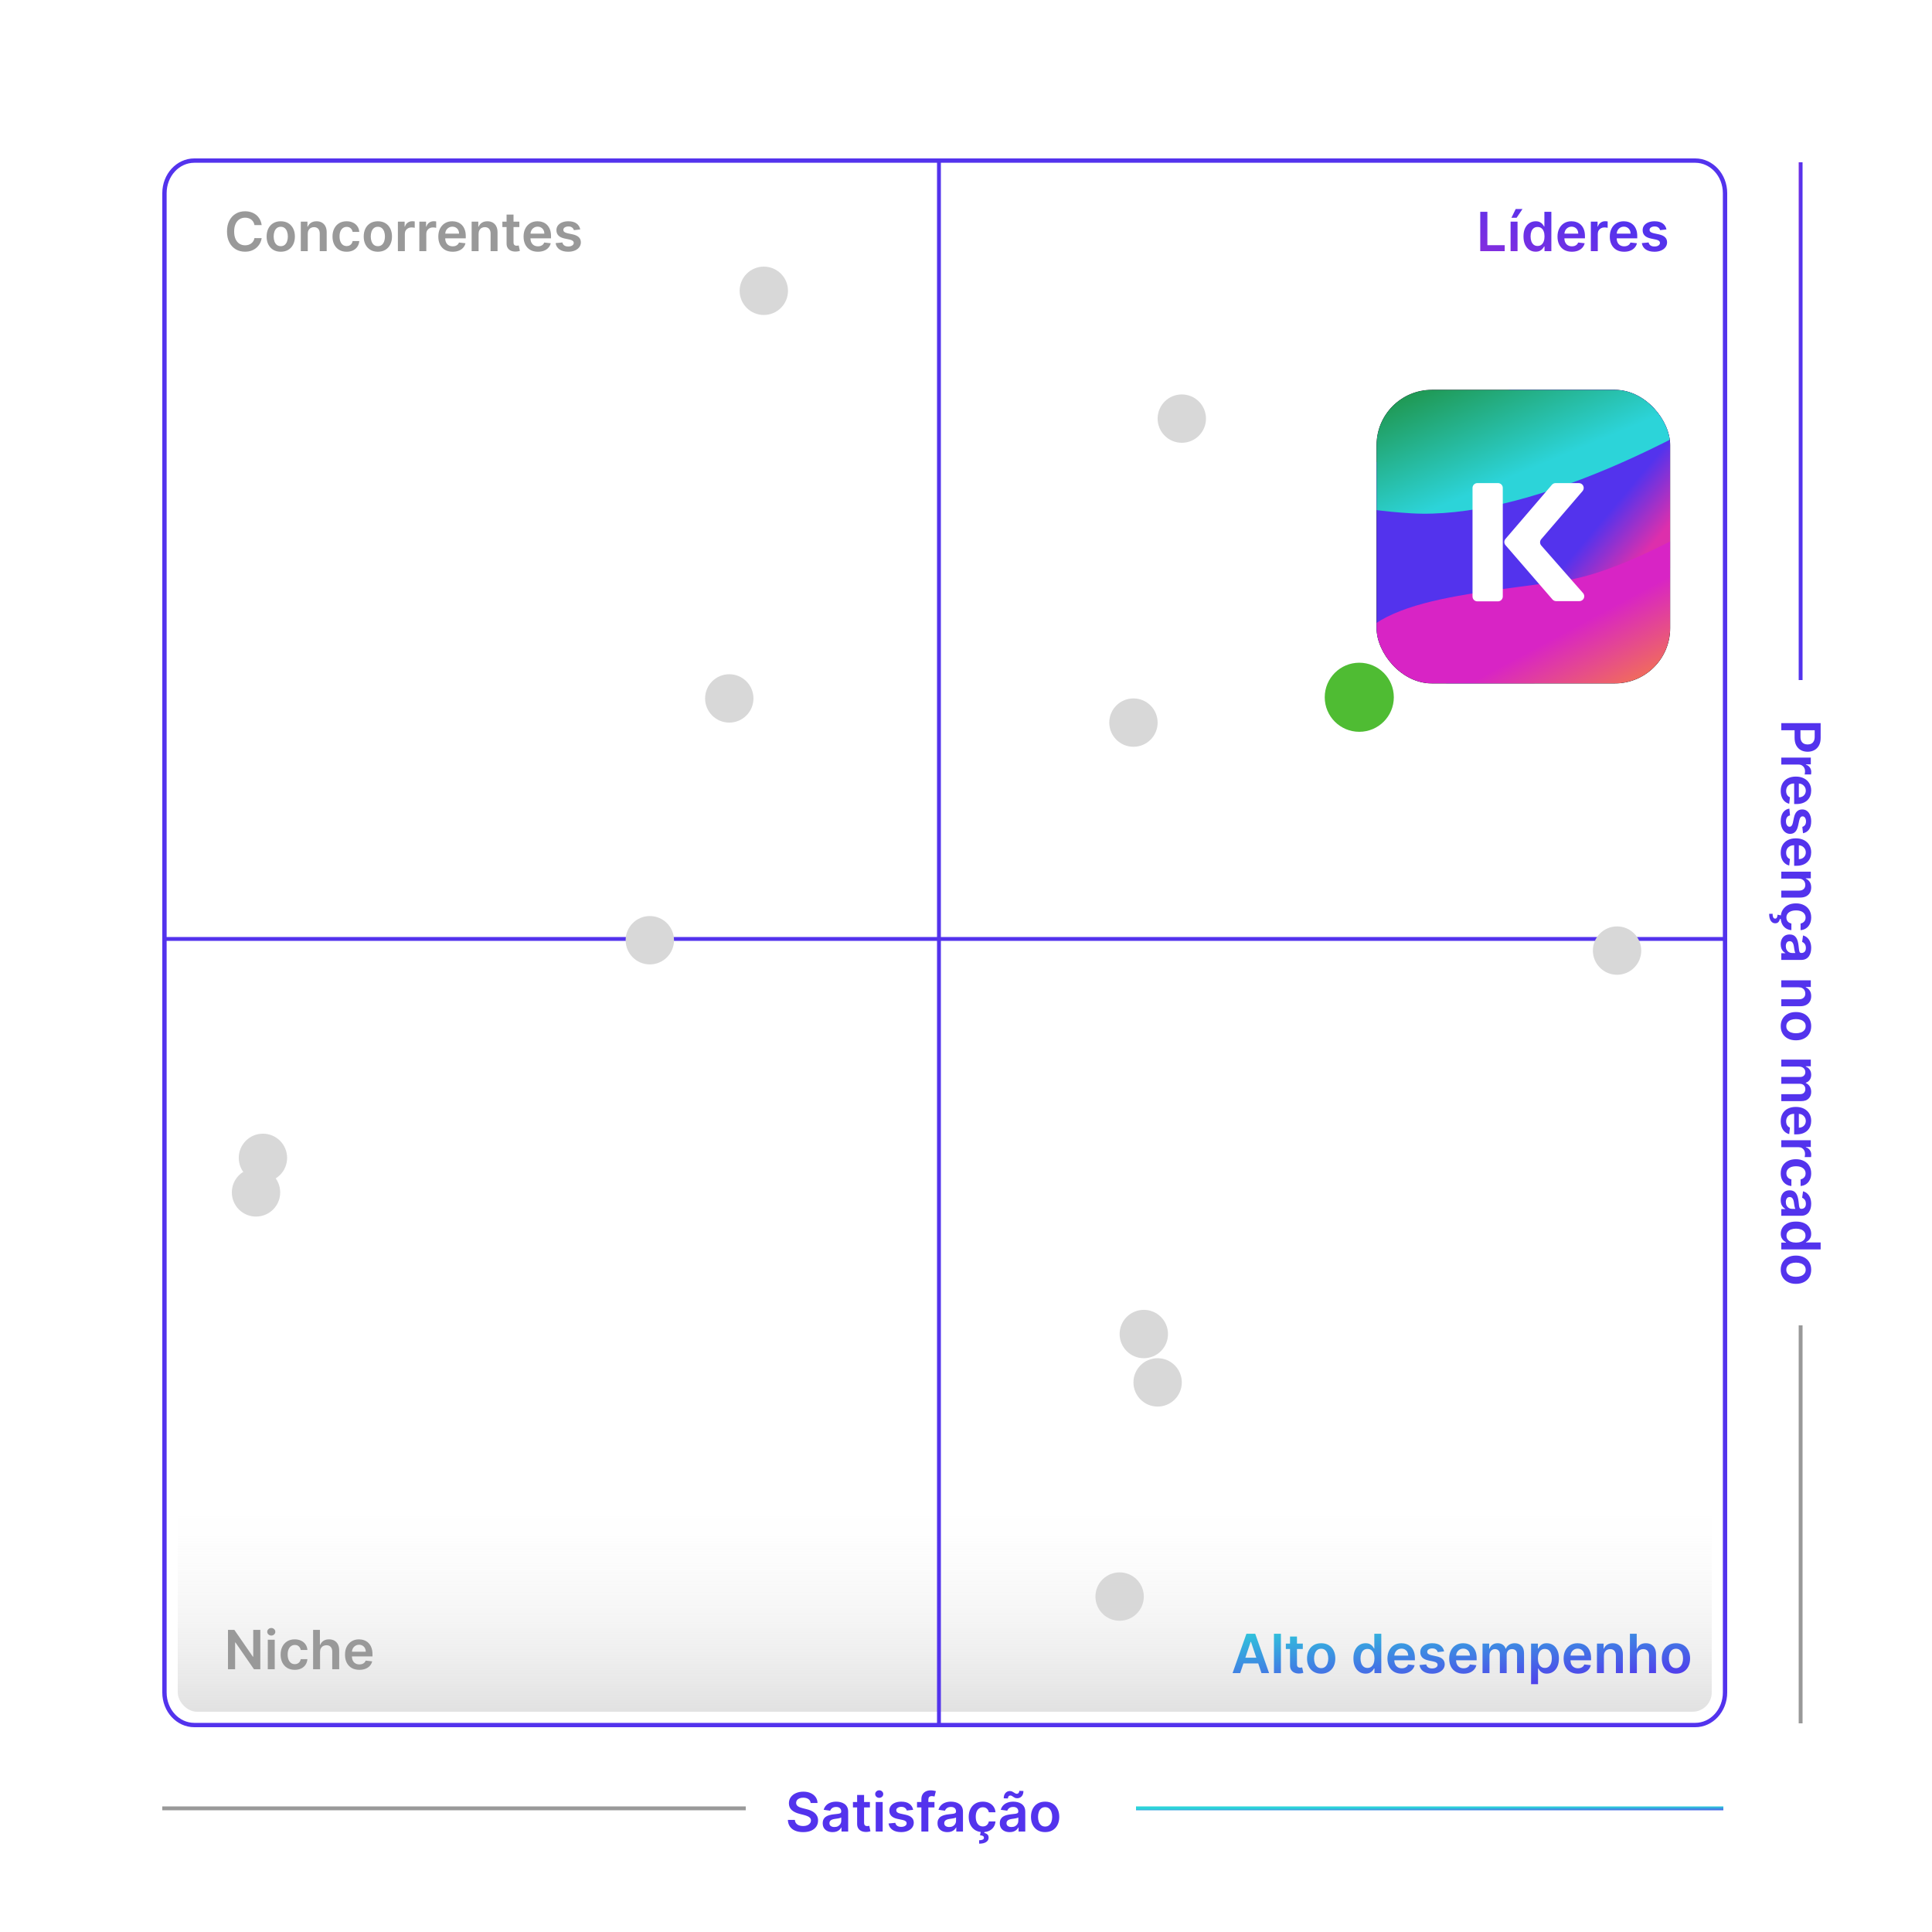 <?xml version="1.0" encoding="UTF-8"?> <svg xmlns="http://www.w3.org/2000/svg" width="500" height="500" viewBox="0 0 500 500" fill="none"><rect width="500" height="500" fill="white"></rect><path d="M50.265 41.563H438.735C442.945 41.563 446.437 45.293 446.437 49.997V438.003C446.437 442.707 442.945 446.437 438.735 446.437H50.265C46.055 446.437 42.563 442.707 42.563 438.003V49.997C42.563 45.293 46.055 41.563 50.265 41.563Z" stroke="#5333ED" stroke-width="1.126"></path><rect opacity="0.8" x="46" y="356" width="397" height="87" rx="5" fill="url(#paint0_linear_23_328723)"></rect><path d="M67.371 421.818V432H65.731L60.933 425.065H60.849V432H59.004V421.818H60.655L65.447 428.759H65.537V421.818H67.371ZM69.302 432V424.364H71.101V432H69.302ZM70.207 423.28C69.921 423.28 69.676 423.185 69.471 422.996C69.265 422.804 69.162 422.574 69.162 422.305C69.162 422.034 69.265 421.803 69.471 421.614C69.676 421.422 69.921 421.326 70.207 421.326C70.495 421.326 70.74 421.422 70.942 421.614C71.148 421.803 71.251 422.034 71.251 422.305C71.251 422.574 71.148 422.804 70.942 422.996C70.74 423.185 70.495 423.28 70.207 423.28ZM76.283 432.149C75.521 432.149 74.866 431.982 74.319 431.647C73.776 431.312 73.356 430.85 73.061 430.26C72.77 429.667 72.624 428.984 72.624 428.212C72.624 427.436 72.773 426.752 73.071 426.158C73.37 425.562 73.791 425.098 74.334 424.766C74.881 424.432 75.527 424.264 76.273 424.264C76.893 424.264 77.441 424.379 77.919 424.607C78.399 424.833 78.782 425.152 79.067 425.567C79.352 425.978 79.515 426.458 79.554 427.009H77.834C77.765 426.641 77.599 426.334 77.337 426.089C77.079 425.84 76.732 425.716 76.298 425.716C75.93 425.716 75.607 425.815 75.329 426.014C75.05 426.21 74.833 426.491 74.677 426.859C74.525 427.227 74.448 427.668 74.448 428.182C74.448 428.702 74.525 429.15 74.677 429.524C74.83 429.895 75.043 430.182 75.319 430.384C75.597 430.583 75.923 430.683 76.298 430.683C76.563 430.683 76.8 430.633 77.009 430.533C77.221 430.431 77.398 430.283 77.541 430.091C77.683 429.899 77.781 429.665 77.834 429.39H79.554C79.511 429.93 79.352 430.409 79.077 430.827C78.802 431.241 78.427 431.566 77.954 431.801C77.48 432.033 76.923 432.149 76.283 432.149ZM82.832 427.526V432H81.032V421.818H82.792V425.661H82.882C83.061 425.23 83.337 424.891 83.712 424.642C84.09 424.39 84.57 424.264 85.154 424.264C85.684 424.264 86.146 424.375 86.541 424.597C86.935 424.819 87.24 425.144 87.455 425.572C87.674 425.999 87.784 426.521 87.784 427.138V432H85.984V427.416C85.984 426.902 85.851 426.503 85.586 426.218C85.324 425.93 84.956 425.786 84.482 425.786C84.164 425.786 83.879 425.855 83.627 425.994C83.379 426.13 83.183 426.327 83.041 426.586C82.901 426.844 82.832 427.158 82.832 427.526ZM92.999 432.149C92.233 432.149 91.572 431.99 91.015 431.672C90.462 431.35 90.036 430.896 89.737 430.31C89.439 429.72 89.29 429.025 89.29 428.227C89.29 427.441 89.439 426.752 89.737 426.158C90.039 425.562 90.46 425.098 91 424.766C91.54 424.432 92.175 424.264 92.904 424.264C93.375 424.264 93.819 424.34 94.237 424.493C94.658 424.642 95.029 424.874 95.35 425.189C95.675 425.504 95.93 425.905 96.116 426.392C96.302 426.876 96.394 427.453 96.394 428.122V428.674H90.135V427.461H94.669C94.666 427.116 94.591 426.81 94.445 426.541C94.3 426.269 94.096 426.056 93.834 425.9C93.576 425.744 93.274 425.666 92.929 425.666C92.561 425.666 92.238 425.756 91.96 425.935C91.681 426.11 91.464 426.342 91.308 426.631C91.156 426.916 91.078 427.229 91.075 427.57V428.629C91.075 429.073 91.156 429.455 91.318 429.773C91.481 430.088 91.708 430.33 91.999 430.499C92.291 430.664 92.632 430.747 93.024 430.747C93.285 430.747 93.522 430.711 93.735 430.638C93.947 430.562 94.131 430.451 94.286 430.305C94.442 430.159 94.56 429.978 94.639 429.763L96.32 429.952C96.214 430.396 96.011 430.784 95.713 431.115C95.418 431.443 95.04 431.698 94.58 431.881C94.119 432.06 93.592 432.149 92.999 432.149Z" fill="#999999"></path><path d="M67.719 58.254H65.86C65.807 57.949 65.709 57.678 65.567 57.443C65.424 57.205 65.247 57.002 65.035 56.837C64.823 56.671 64.581 56.547 64.309 56.464C64.04 56.378 63.751 56.334 63.439 56.334C62.885 56.334 62.395 56.474 61.967 56.752C61.54 57.027 61.205 57.432 60.963 57.965C60.721 58.495 60.6 59.144 60.6 59.909C60.6 60.688 60.721 61.344 60.963 61.878C61.208 62.408 61.543 62.809 61.967 63.081C62.395 63.349 62.884 63.484 63.434 63.484C63.739 63.484 64.024 63.444 64.289 63.364C64.558 63.282 64.798 63.16 65.01 63.001C65.225 62.842 65.406 62.647 65.552 62.415C65.701 62.183 65.804 61.918 65.86 61.619L67.719 61.629C67.65 62.113 67.499 62.567 67.267 62.992C67.038 63.416 66.738 63.79 66.367 64.115C65.996 64.437 65.562 64.688 65.065 64.871C64.567 65.05 64.016 65.139 63.409 65.139C62.514 65.139 61.715 64.932 61.013 64.518C60.31 64.103 59.757 63.505 59.352 62.723C58.948 61.941 58.746 61.003 58.746 59.909C58.746 58.812 58.95 57.874 59.357 57.095C59.765 56.313 60.32 55.715 61.023 55.3C61.725 54.886 62.521 54.679 63.409 54.679C63.976 54.679 64.503 54.758 64.99 54.918C65.477 55.077 65.912 55.31 66.293 55.619C66.674 55.923 66.987 56.298 67.232 56.742C67.481 57.183 67.643 57.687 67.719 58.254ZM72.66 65.149C71.914 65.149 71.268 64.985 70.721 64.657C70.174 64.329 69.75 63.87 69.448 63.28C69.15 62.69 69.001 62.001 69.001 61.212C69.001 60.423 69.15 59.732 69.448 59.139C69.75 58.545 70.174 58.084 70.721 57.756C71.268 57.428 71.914 57.264 72.66 57.264C73.406 57.264 74.052 57.428 74.599 57.756C75.146 58.084 75.568 58.545 75.867 59.139C76.168 59.732 76.319 60.423 76.319 61.212C76.319 62.001 76.168 62.69 75.867 63.28C75.568 63.87 75.146 64.329 74.599 64.657C74.052 64.985 73.406 65.149 72.66 65.149ZM72.67 63.707C73.074 63.707 73.412 63.596 73.684 63.374C73.956 63.149 74.158 62.847 74.291 62.469C74.427 62.092 74.495 61.671 74.495 61.207C74.495 60.739 74.427 60.317 74.291 59.939C74.158 59.558 73.956 59.255 73.684 59.029C73.412 58.804 73.074 58.691 72.67 58.691C72.256 58.691 71.911 58.804 71.636 59.029C71.364 59.255 71.16 59.558 71.024 59.939C70.892 60.317 70.826 60.739 70.826 61.207C70.826 61.671 70.892 62.092 71.024 62.469C71.16 62.847 71.364 63.149 71.636 63.374C71.911 63.596 72.256 63.707 72.67 63.707ZM79.646 60.526V65H77.847V57.364H79.567V58.661H79.656C79.832 58.234 80.112 57.894 80.496 57.642C80.884 57.39 81.363 57.264 81.933 57.264C82.46 57.264 82.919 57.377 83.31 57.602C83.705 57.828 84.01 58.154 84.225 58.582C84.444 59.009 84.552 59.528 84.548 60.138V65H82.749V60.416C82.749 59.906 82.616 59.506 82.351 59.218C82.089 58.93 81.726 58.785 81.262 58.785C80.947 58.785 80.667 58.855 80.422 58.994C80.18 59.13 79.989 59.327 79.85 59.586C79.714 59.844 79.646 60.158 79.646 60.526ZM89.709 65.149C88.947 65.149 88.292 64.982 87.745 64.647C87.201 64.312 86.782 63.85 86.487 63.26C86.195 62.667 86.05 61.984 86.05 61.212C86.05 60.436 86.199 59.752 86.497 59.158C86.796 58.562 87.216 58.098 87.76 57.766C88.307 57.432 88.953 57.264 89.699 57.264C90.319 57.264 90.867 57.379 91.344 57.607C91.825 57.833 92.208 58.153 92.493 58.567C92.778 58.978 92.94 59.458 92.98 60.008H91.26C91.19 59.641 91.025 59.334 90.763 59.089C90.504 58.84 90.158 58.716 89.724 58.716C89.356 58.716 89.033 58.815 88.754 59.014C88.476 59.21 88.259 59.492 88.103 59.859C87.951 60.227 87.874 60.668 87.874 61.182C87.874 61.702 87.951 62.15 88.103 62.524C88.255 62.895 88.469 63.182 88.744 63.384C89.023 63.583 89.349 63.682 89.724 63.682C89.989 63.682 90.226 63.633 90.435 63.533C90.647 63.431 90.824 63.283 90.967 63.091C91.109 62.899 91.207 62.665 91.26 62.39H92.98C92.937 62.93 92.778 63.409 92.503 63.827C92.228 64.241 91.853 64.566 91.379 64.801C90.905 65.033 90.349 65.149 89.709 65.149ZM97.789 65.149C97.043 65.149 96.397 64.985 95.85 64.657C95.303 64.329 94.879 63.87 94.577 63.28C94.279 62.69 94.13 62.001 94.13 61.212C94.13 60.423 94.279 59.732 94.577 59.139C94.879 58.545 95.303 58.084 95.85 57.756C96.397 57.428 97.043 57.264 97.789 57.264C98.535 57.264 99.181 57.428 99.728 57.756C100.275 58.084 100.697 58.545 100.996 59.139C101.297 59.732 101.448 60.423 101.448 61.212C101.448 62.001 101.297 62.69 100.996 63.28C100.697 63.87 100.275 64.329 99.728 64.657C99.181 64.985 98.535 65.149 97.789 65.149ZM97.799 63.707C98.203 63.707 98.541 63.596 98.813 63.374C99.085 63.149 99.287 62.847 99.42 62.469C99.555 62.092 99.623 61.671 99.623 61.207C99.623 60.739 99.555 60.317 99.42 59.939C99.287 59.558 99.085 59.255 98.813 59.029C98.541 58.804 98.203 58.691 97.799 58.691C97.385 58.691 97.04 58.804 96.765 59.029C96.493 59.255 96.289 59.558 96.153 59.939C96.021 60.317 95.954 60.739 95.954 61.207C95.954 61.671 96.021 62.092 96.153 62.469C96.289 62.847 96.493 63.149 96.765 63.374C97.04 63.596 97.385 63.707 97.799 63.707ZM102.975 65V57.364H104.721V58.636H104.8C104.939 58.196 105.178 57.856 105.516 57.617C105.857 57.375 106.247 57.254 106.684 57.254C106.784 57.254 106.895 57.259 107.017 57.269C107.143 57.276 107.248 57.287 107.331 57.304V58.959C107.254 58.933 107.133 58.91 106.968 58.89C106.805 58.867 106.648 58.855 106.495 58.855C106.167 58.855 105.872 58.926 105.61 59.069C105.352 59.208 105.148 59.402 104.999 59.651C104.85 59.899 104.775 60.186 104.775 60.511V65H102.975ZM108.526 65V57.364H110.271V58.636H110.351C110.49 58.196 110.729 57.856 111.067 57.617C111.408 57.375 111.798 57.254 112.235 57.254C112.335 57.254 112.446 57.259 112.568 57.269C112.694 57.276 112.799 57.287 112.881 57.304V58.959C112.805 58.933 112.684 58.91 112.518 58.89C112.356 58.867 112.199 58.855 112.046 58.855C111.718 58.855 111.423 58.926 111.161 59.069C110.903 59.208 110.699 59.402 110.55 59.651C110.401 59.899 110.326 60.186 110.326 60.511V65H108.526ZM117.143 65.149C116.378 65.149 115.716 64.99 115.16 64.672C114.606 64.35 114.18 63.896 113.882 63.31C113.584 62.72 113.434 62.025 113.434 61.227C113.434 60.441 113.584 59.752 113.882 59.158C114.184 58.562 114.604 58.098 115.145 57.766C115.685 57.432 116.32 57.264 117.049 57.264C117.519 57.264 117.964 57.34 118.381 57.493C118.802 57.642 119.173 57.874 119.495 58.189C119.82 58.504 120.075 58.905 120.26 59.392C120.446 59.876 120.539 60.453 120.539 61.122V61.674H114.28V60.461H118.814C118.81 60.116 118.736 59.81 118.59 59.541C118.444 59.269 118.24 59.056 117.979 58.9C117.72 58.744 117.418 58.666 117.074 58.666C116.706 58.666 116.383 58.756 116.104 58.935C115.826 59.11 115.609 59.342 115.453 59.631C115.3 59.916 115.223 60.229 115.219 60.57V61.629C115.219 62.073 115.3 62.455 115.463 62.773C115.625 63.088 115.852 63.33 116.144 63.499C116.436 63.664 116.777 63.747 117.168 63.747C117.43 63.747 117.667 63.711 117.879 63.638C118.091 63.562 118.275 63.45 118.431 63.305C118.587 63.159 118.704 62.978 118.784 62.763L120.464 62.952C120.358 63.396 120.156 63.784 119.858 64.115C119.563 64.443 119.185 64.698 118.724 64.881C118.264 65.06 117.737 65.149 117.143 65.149ZM123.861 60.526V65H122.061V57.364H123.782V58.661H123.871C124.047 58.234 124.327 57.894 124.711 57.642C125.099 57.39 125.578 57.264 126.148 57.264C126.675 57.264 127.134 57.377 127.525 57.602C127.92 57.828 128.225 58.154 128.44 58.582C128.659 59.009 128.766 59.528 128.763 60.138V65H126.963V60.416C126.963 59.906 126.831 59.506 126.566 59.218C126.304 58.93 125.941 58.785 125.477 58.785C125.162 58.785 124.882 58.855 124.637 58.994C124.395 59.13 124.204 59.327 124.065 59.586C123.929 59.844 123.861 60.158 123.861 60.526ZM134.406 57.364V58.756H130.016V57.364H134.406ZM131.1 55.534H132.9V62.703C132.9 62.945 132.936 63.131 133.009 63.26C133.085 63.386 133.185 63.472 133.307 63.519C133.43 63.565 133.566 63.588 133.715 63.588C133.828 63.588 133.93 63.58 134.023 63.563C134.119 63.547 134.192 63.532 134.242 63.519L134.545 64.925C134.449 64.959 134.311 64.995 134.132 65.035C133.957 65.075 133.741 65.098 133.486 65.104C133.035 65.118 132.629 65.05 132.268 64.901C131.907 64.748 131.62 64.513 131.408 64.195C131.199 63.876 131.096 63.479 131.1 63.001V55.534ZM139.21 65.149C138.444 65.149 137.783 64.99 137.226 64.672C136.673 64.35 136.247 63.896 135.948 63.31C135.65 62.72 135.501 62.025 135.501 61.227C135.501 60.441 135.65 59.752 135.948 59.158C136.25 58.562 136.671 58.098 137.211 57.766C137.751 57.432 138.386 57.264 139.115 57.264C139.586 57.264 140.03 57.34 140.448 57.493C140.869 57.642 141.24 57.874 141.561 58.189C141.886 58.504 142.141 58.905 142.327 59.392C142.512 59.876 142.605 60.453 142.605 61.122V61.674H136.346V60.461H140.88C140.877 60.116 140.802 59.81 140.656 59.541C140.511 59.269 140.307 59.056 140.045 58.9C139.786 58.744 139.485 58.666 139.14 58.666C138.772 58.666 138.449 58.756 138.171 58.935C137.892 59.11 137.675 59.342 137.519 59.631C137.367 59.916 137.289 60.229 137.286 60.57V61.629C137.286 62.073 137.367 62.455 137.529 62.773C137.692 63.088 137.919 63.33 138.21 63.499C138.502 63.664 138.843 63.747 139.235 63.747C139.496 63.747 139.733 63.711 139.945 63.638C140.158 63.562 140.342 63.45 140.497 63.305C140.653 63.159 140.771 62.978 140.85 62.763L142.531 62.952C142.425 63.396 142.222 63.784 141.924 64.115C141.629 64.443 141.251 64.698 140.791 64.881C140.33 65.06 139.803 65.149 139.21 65.149ZM150.163 59.382L148.523 59.561C148.476 59.395 148.395 59.24 148.279 59.094C148.166 58.948 148.014 58.83 147.822 58.741C147.629 58.651 147.394 58.606 147.116 58.606C146.741 58.606 146.426 58.688 146.171 58.85C145.919 59.013 145.795 59.223 145.798 59.481C145.795 59.704 145.876 59.884 146.042 60.023C146.211 60.163 146.489 60.277 146.877 60.367L148.18 60.645C148.902 60.801 149.439 61.048 149.79 61.386C150.145 61.724 150.324 62.166 150.327 62.713C150.324 63.194 150.183 63.618 149.905 63.986C149.63 64.35 149.247 64.635 148.756 64.841C148.266 65.046 147.702 65.149 147.066 65.149C146.131 65.149 145.379 64.954 144.809 64.562C144.239 64.168 143.899 63.62 143.79 62.917L145.545 62.748C145.624 63.093 145.793 63.353 146.052 63.528C146.31 63.704 146.647 63.792 147.061 63.792C147.489 63.792 147.832 63.704 148.09 63.528C148.352 63.353 148.483 63.136 148.483 62.877C148.483 62.658 148.398 62.478 148.229 62.335C148.064 62.193 147.805 62.083 147.454 62.007L146.151 61.734C145.419 61.581 144.877 61.324 144.526 60.963C144.174 60.599 144 60.138 144.004 59.581C144 59.11 144.128 58.703 144.386 58.358C144.648 58.01 145.011 57.742 145.475 57.553C145.942 57.36 146.481 57.264 147.091 57.264C147.986 57.264 148.69 57.455 149.204 57.836C149.721 58.217 150.041 58.733 150.163 59.382Z" fill="#999999"></path><path d="M320.956 433H318.988L322.572 422.818H324.849L328.439 433H326.47L323.75 424.906H323.671L320.956 433ZM321.021 429.008H326.39V430.489H321.021V429.008ZM331.5 422.818V433H329.7V422.818H331.5ZM337.164 425.364V426.756H332.774V425.364H337.164ZM333.858 423.534H335.657V430.703C335.657 430.945 335.694 431.131 335.767 431.26C335.843 431.386 335.942 431.472 336.065 431.518C336.188 431.565 336.324 431.588 336.473 431.588C336.585 431.588 336.688 431.58 336.781 431.563C336.877 431.547 336.95 431.532 337 431.518L337.303 432.925C337.207 432.959 337.069 432.995 336.89 433.035C336.715 433.075 336.499 433.098 336.244 433.104C335.793 433.118 335.387 433.05 335.026 432.901C334.665 432.748 334.378 432.513 334.166 432.195C333.957 431.876 333.854 431.479 333.858 431.001V423.534ZM341.918 433.149C341.172 433.149 340.526 432.985 339.979 432.657C339.432 432.329 339.008 431.87 338.706 431.28C338.408 430.69 338.259 430 338.259 429.212C338.259 428.423 338.408 427.732 338.706 427.138C339.008 426.545 339.432 426.085 339.979 425.756C340.526 425.428 341.172 425.264 341.918 425.264C342.664 425.264 343.31 425.428 343.857 425.756C344.404 426.085 344.826 426.545 345.124 427.138C345.426 427.732 345.577 428.423 345.577 429.212C345.577 430 345.426 430.69 345.124 431.28C344.826 431.87 344.404 432.329 343.857 432.657C343.31 432.985 342.664 433.149 341.918 433.149ZM341.928 431.707C342.332 431.707 342.67 431.596 342.942 431.374C343.214 431.149 343.416 430.847 343.548 430.469C343.684 430.092 343.752 429.671 343.752 429.207C343.752 428.739 343.684 428.317 343.548 427.939C343.416 427.558 343.214 427.254 342.942 427.029C342.67 426.804 342.332 426.691 341.928 426.691C341.513 426.691 341.169 426.804 340.894 427.029C340.622 427.254 340.418 427.558 340.282 427.939C340.15 428.317 340.083 428.739 340.083 429.207C340.083 429.671 340.15 430.092 340.282 430.469C340.418 430.847 340.622 431.149 340.894 431.374C341.169 431.596 341.513 431.707 341.928 431.707ZM353.411 433.134C352.811 433.134 352.274 432.98 351.8 432.672C351.326 432.364 350.952 431.916 350.676 431.33C350.401 430.743 350.264 430.03 350.264 429.192C350.264 428.343 350.403 427.627 350.681 427.044C350.963 426.457 351.343 426.015 351.82 425.717C352.297 425.415 352.829 425.264 353.416 425.264C353.863 425.264 354.231 425.34 354.52 425.493C354.808 425.642 355.037 425.823 355.206 426.035C355.375 426.244 355.506 426.441 355.598 426.626H355.673V422.818H357.478V433H355.708V431.797H355.598C355.506 431.982 355.371 432.18 355.196 432.388C355.02 432.594 354.788 432.77 354.5 432.915C354.211 433.061 353.848 433.134 353.411 433.134ZM353.913 431.658C354.294 431.658 354.619 431.555 354.887 431.349C355.156 431.141 355.36 430.851 355.499 430.479C355.638 430.108 355.708 429.676 355.708 429.182C355.708 428.688 355.638 428.259 355.499 427.894C355.363 427.53 355.161 427.246 354.892 427.044C354.627 426.842 354.301 426.741 353.913 426.741C353.512 426.741 353.177 426.845 352.909 427.054C352.64 427.263 352.438 427.551 352.302 427.919C352.166 428.287 352.098 428.708 352.098 429.182C352.098 429.659 352.166 430.085 352.302 430.46C352.441 430.831 352.645 431.124 352.914 431.339C353.185 431.552 353.519 431.658 353.913 431.658ZM362.776 433.149C362.01 433.149 361.349 432.99 360.792 432.672C360.239 432.35 359.813 431.896 359.515 431.31C359.216 430.72 359.067 430.025 359.067 429.227C359.067 428.441 359.216 427.752 359.515 427.158C359.816 426.562 360.237 426.098 360.778 425.766C361.318 425.432 361.952 425.264 362.682 425.264C363.152 425.264 363.596 425.34 364.014 425.493C364.435 425.642 364.806 425.874 365.128 426.189C365.452 426.504 365.708 426.905 365.893 427.392C366.079 427.876 366.172 428.453 366.172 429.122V429.674H359.912V428.461H364.447C364.443 428.116 364.369 427.81 364.223 427.541C364.077 427.269 363.873 427.056 363.611 426.9C363.353 426.744 363.051 426.666 362.706 426.666C362.339 426.666 362.015 426.756 361.737 426.935C361.459 427.11 361.242 427.342 361.086 427.631C360.933 427.916 360.855 428.229 360.852 428.57V429.629C360.852 430.073 360.933 430.455 361.096 430.773C361.258 431.088 361.485 431.33 361.777 431.499C362.068 431.664 362.41 431.747 362.801 431.747C363.063 431.747 363.3 431.711 363.512 431.638C363.724 431.562 363.908 431.451 364.064 431.305C364.22 431.159 364.337 430.978 364.417 430.763L366.097 430.952C365.991 431.396 365.789 431.784 365.491 432.115C365.196 432.443 364.818 432.698 364.357 432.881C363.896 433.06 363.369 433.149 362.776 433.149ZM373.73 427.382L372.089 427.561C372.043 427.395 371.962 427.24 371.846 427.094C371.733 426.948 371.58 426.83 371.388 426.741C371.196 426.651 370.961 426.607 370.682 426.607C370.308 426.607 369.993 426.688 369.738 426.85C369.486 427.013 369.361 427.223 369.365 427.482C369.361 427.704 369.443 427.884 369.608 428.023C369.777 428.163 370.056 428.277 370.444 428.366L371.746 428.645C372.469 428.801 373.006 429.048 373.357 429.386C373.712 429.724 373.891 430.166 373.894 430.713C373.891 431.194 373.75 431.618 373.471 431.986C373.196 432.35 372.813 432.635 372.323 432.841C371.832 433.046 371.269 433.149 370.632 433.149C369.698 433.149 368.945 432.954 368.375 432.562C367.805 432.168 367.466 431.62 367.356 430.917L369.111 430.748C369.191 431.093 369.36 431.353 369.618 431.528C369.877 431.704 370.213 431.792 370.627 431.792C371.055 431.792 371.398 431.704 371.657 431.528C371.918 431.353 372.049 431.136 372.049 430.877C372.049 430.658 371.965 430.478 371.796 430.335C371.63 430.193 371.372 430.083 371.02 430.007L369.718 429.734C368.985 429.581 368.443 429.324 368.092 428.963C367.741 428.598 367.567 428.138 367.57 427.581C367.567 427.11 367.694 426.703 367.953 426.358C368.215 426.01 368.578 425.741 369.042 425.553C369.509 425.36 370.047 425.264 370.657 425.264C371.552 425.264 372.257 425.455 372.77 425.836C373.287 426.217 373.607 426.732 373.73 427.382ZM378.759 433.149C377.993 433.149 377.332 432.99 376.775 432.672C376.221 432.35 375.795 431.896 375.497 431.31C375.199 430.72 375.05 430.025 375.05 429.227C375.05 428.441 375.199 427.752 375.497 427.158C375.799 426.562 376.22 426.098 376.76 425.766C377.3 425.432 377.935 425.264 378.664 425.264C379.135 425.264 379.579 425.34 379.996 425.493C380.417 425.642 380.789 425.874 381.11 426.189C381.435 426.504 381.69 426.905 381.876 427.392C382.061 427.876 382.154 428.453 382.154 429.122V429.674H375.895V428.461H380.429C380.426 428.116 380.351 427.81 380.205 427.541C380.059 427.269 379.856 427.056 379.594 426.9C379.335 426.744 379.034 426.666 378.689 426.666C378.321 426.666 377.998 426.756 377.719 426.935C377.441 427.11 377.224 427.342 377.068 427.631C376.916 427.916 376.838 428.229 376.835 428.57V429.629C376.835 430.073 376.916 430.455 377.078 430.773C377.241 431.088 377.468 431.33 377.759 431.499C378.051 431.664 378.392 431.747 378.783 431.747C379.045 431.747 379.282 431.711 379.494 431.638C379.706 431.562 379.89 431.451 380.046 431.305C380.202 431.159 380.32 430.978 380.399 430.763L382.08 430.952C381.973 431.396 381.771 431.784 381.473 432.115C381.178 432.443 380.8 432.698 380.339 432.881C379.879 433.06 379.352 433.149 378.759 433.149ZM383.677 433V425.364H385.397V426.661H385.486C385.645 426.224 385.909 425.882 386.277 425.637C386.645 425.388 387.084 425.264 387.594 425.264C388.111 425.264 388.547 425.39 388.902 425.642C389.26 425.891 389.512 426.23 389.657 426.661H389.737C389.906 426.237 390.191 425.899 390.592 425.647C390.997 425.392 391.475 425.264 392.029 425.264C392.732 425.264 393.305 425.486 393.749 425.93C394.193 426.375 394.415 427.022 394.415 427.874V433H392.611V428.153C392.611 427.679 392.485 427.332 392.233 427.114C391.981 426.892 391.673 426.781 391.308 426.781C390.874 426.781 390.534 426.916 390.289 427.188C390.047 427.457 389.926 427.806 389.926 428.237V433H388.161V428.078C388.161 427.684 388.042 427.369 387.803 427.134C387.568 426.898 387.26 426.781 386.878 426.781C386.62 426.781 386.385 426.847 386.172 426.979C385.96 427.109 385.791 427.293 385.665 427.531C385.539 427.767 385.476 428.042 385.476 428.357V433H383.677ZM396.241 435.864V425.364H398.011V426.626H398.115C398.208 426.441 398.339 426.244 398.508 426.035C398.677 425.823 398.906 425.642 399.194 425.493C399.483 425.34 399.85 425.264 400.298 425.264C400.888 425.264 401.42 425.415 401.894 425.717C402.371 426.015 402.749 426.457 403.027 427.044C403.309 427.627 403.45 428.343 403.45 429.192C403.45 430.03 403.312 430.743 403.037 431.33C402.762 431.916 402.388 432.364 401.914 432.672C401.44 432.98 400.903 433.134 400.303 433.134C399.865 433.134 399.502 433.061 399.214 432.915C398.926 432.77 398.694 432.594 398.518 432.388C398.346 432.18 398.212 431.982 398.115 431.797H398.041V435.864H396.241ZM398.006 429.182C398.006 429.676 398.076 430.108 398.215 430.479C398.357 430.851 398.561 431.141 398.826 431.349C399.095 431.555 399.42 431.658 399.801 431.658C400.199 431.658 400.532 431.552 400.8 431.339C401.069 431.124 401.271 430.831 401.407 430.46C401.546 430.085 401.615 429.659 401.615 429.182C401.615 428.708 401.547 428.287 401.412 427.919C401.276 427.551 401.074 427.263 400.805 427.054C400.537 426.845 400.202 426.741 399.801 426.741C399.416 426.741 399.09 426.842 398.821 427.044C398.553 427.246 398.349 427.53 398.21 427.894C398.074 428.259 398.006 428.688 398.006 429.182ZM408.372 433.149C407.606 433.149 406.945 432.99 406.388 432.672C405.835 432.35 405.409 431.896 405.11 431.31C404.812 430.72 404.663 430.025 404.663 429.227C404.663 428.441 404.812 427.752 405.11 427.158C405.412 426.562 405.833 426.098 406.373 425.766C406.913 425.432 407.548 425.264 408.277 425.264C408.748 425.264 409.192 425.34 409.61 425.493C410.031 425.642 410.402 425.874 410.723 426.189C411.048 426.504 411.303 426.905 411.489 427.392C411.675 427.876 411.767 428.453 411.767 429.122V429.674H405.508V428.461H410.042C410.039 428.116 409.964 427.81 409.819 427.541C409.673 427.269 409.469 427.056 409.207 426.9C408.949 426.744 408.647 426.666 408.302 426.666C407.934 426.666 407.611 426.756 407.333 426.935C407.054 427.11 406.837 427.342 406.681 427.631C406.529 427.916 406.451 428.229 406.448 428.57V429.629C406.448 430.073 406.529 430.455 406.691 430.773C406.854 431.088 407.081 431.33 407.373 431.499C407.664 431.664 408.006 431.747 408.397 431.747C408.658 431.747 408.895 431.711 409.108 431.638C409.32 431.562 409.504 431.451 409.659 431.305C409.815 431.159 409.933 430.978 410.012 430.763L411.693 430.952C411.587 431.396 411.385 431.784 411.086 432.115C410.791 432.443 410.413 432.698 409.953 432.881C409.492 433.06 408.965 433.149 408.372 433.149ZM415.09 428.526V433H413.29V425.364H415.01V426.661H415.1C415.275 426.234 415.555 425.894 415.94 425.642C416.328 425.39 416.807 425.264 417.377 425.264C417.904 425.264 418.363 425.377 418.754 425.602C419.148 425.828 419.453 426.154 419.669 426.582C419.887 427.009 419.995 427.528 419.992 428.138V433H418.192V428.416C418.192 427.906 418.059 427.506 417.794 427.218C417.532 426.93 417.169 426.786 416.705 426.786C416.391 426.786 416.11 426.855 415.865 426.994C415.623 427.13 415.433 427.327 415.294 427.586C415.158 427.844 415.09 428.158 415.09 428.526ZM423.621 428.526V433H421.821V422.818H423.581V426.661H423.671C423.85 426.23 424.126 425.891 424.501 425.642C424.879 425.39 425.359 425.264 425.943 425.264C426.473 425.264 426.935 425.375 427.33 425.597C427.724 425.819 428.029 426.144 428.244 426.572C428.463 426.999 428.573 427.521 428.573 428.138V433H426.773V428.416C426.773 427.902 426.64 427.503 426.375 427.218C426.113 426.93 425.745 426.786 425.271 426.786C424.953 426.786 424.668 426.855 424.416 426.994C424.168 427.13 423.972 427.327 423.83 427.586C423.691 427.844 423.621 428.158 423.621 428.526ZM433.738 433.149C432.992 433.149 432.346 432.985 431.799 432.657C431.252 432.329 430.828 431.87 430.526 431.28C430.228 430.69 430.079 430 430.079 429.212C430.079 428.423 430.228 427.732 430.526 427.138C430.828 426.545 431.252 426.085 431.799 425.756C432.346 425.428 432.992 425.264 433.738 425.264C434.484 425.264 435.13 425.428 435.677 425.756C436.224 426.085 436.646 426.545 436.945 427.138C437.246 427.732 437.397 428.423 437.397 429.212C437.397 430 437.246 430.69 436.945 431.28C436.646 431.87 436.224 432.329 435.677 432.657C435.13 432.985 434.484 433.149 433.738 433.149ZM433.748 431.707C434.152 431.707 434.49 431.596 434.762 431.374C435.034 431.149 435.236 430.847 435.369 430.469C435.505 430.092 435.573 429.671 435.573 429.207C435.573 428.739 435.505 428.317 435.369 427.939C435.236 427.558 435.034 427.254 434.762 427.029C434.49 426.804 434.152 426.691 433.748 426.691C433.334 426.691 432.989 426.804 432.714 427.029C432.442 427.254 432.238 427.558 432.102 427.939C431.97 428.317 431.904 428.739 431.904 429.207C431.904 429.671 431.97 430.092 432.102 430.469C432.238 430.847 432.442 431.149 432.714 431.374C432.989 431.596 433.334 431.707 433.748 431.707Z" fill="url(#paint1_linear_23_328723)"></path><path d="M383.088 65V54.818H384.933V63.454H389.417V65H383.088ZM390.938 65V57.364H392.738V65H390.938ZM391.152 56.359L392.266 54.087H394.026L392.499 56.359H391.152ZM397.423 65.134C396.823 65.134 396.286 64.98 395.812 64.672C395.338 64.364 394.963 63.916 394.688 63.33C394.413 62.743 394.276 62.03 394.276 61.192C394.276 60.343 394.415 59.627 394.693 59.044C394.975 58.457 395.354 58.015 395.832 57.717C396.309 57.415 396.841 57.264 397.428 57.264C397.875 57.264 398.243 57.34 398.531 57.493C398.82 57.642 399.048 57.823 399.217 58.035C399.386 58.244 399.517 58.441 399.61 58.626H399.685V54.818H401.489V65H399.719V63.797H399.61C399.517 63.983 399.383 64.18 399.207 64.388C399.032 64.594 398.8 64.77 398.511 64.915C398.223 65.061 397.86 65.134 397.423 65.134ZM397.925 63.658C398.306 63.658 398.631 63.555 398.899 63.349C399.168 63.141 399.371 62.851 399.511 62.479C399.65 62.108 399.719 61.676 399.719 61.182C399.719 60.688 399.65 60.259 399.511 59.894C399.375 59.53 399.173 59.246 398.904 59.044C398.639 58.842 398.313 58.741 397.925 58.741C397.524 58.741 397.189 58.845 396.92 59.054C396.652 59.263 396.45 59.551 396.314 59.919C396.178 60.287 396.11 60.708 396.11 61.182C396.11 61.659 396.178 62.085 396.314 62.459C396.453 62.831 396.657 63.124 396.925 63.34C397.197 63.552 397.53 63.658 397.925 63.658ZM406.788 65.149C406.022 65.149 405.361 64.99 404.804 64.672C404.251 64.35 403.825 63.896 403.526 63.31C403.228 62.72 403.079 62.025 403.079 61.227C403.079 60.441 403.228 59.752 403.526 59.158C403.828 58.562 404.249 58.098 404.789 57.766C405.329 57.432 405.964 57.264 406.693 57.264C407.164 57.264 407.608 57.34 408.026 57.493C408.447 57.642 408.818 57.874 409.139 58.189C409.464 58.504 409.719 58.905 409.905 59.392C410.091 59.876 410.183 60.453 410.183 61.122V61.674H403.924V60.461H408.458C408.455 60.116 408.38 59.81 408.235 59.541C408.089 59.269 407.885 59.056 407.623 58.9C407.365 58.744 407.063 58.666 406.718 58.666C406.35 58.666 406.027 58.756 405.749 58.935C405.47 59.11 405.253 59.342 405.097 59.631C404.945 59.916 404.867 60.229 404.864 60.57V61.629C404.864 62.073 404.945 62.455 405.107 62.773C405.27 63.088 405.497 63.33 405.789 63.499C406.08 63.664 406.422 63.747 406.813 63.747C407.075 63.747 407.311 63.711 407.524 63.638C407.736 63.562 407.92 63.45 408.075 63.305C408.231 63.159 408.349 62.978 408.428 62.763L410.109 62.952C410.003 63.396 409.801 63.784 409.502 64.115C409.207 64.443 408.829 64.698 408.369 64.881C407.908 65.06 407.381 65.149 406.788 65.149ZM411.706 65V57.364H413.451V58.636H413.531C413.67 58.196 413.908 57.856 414.246 57.617C414.588 57.375 414.977 57.254 415.415 57.254C415.514 57.254 415.625 57.259 415.748 57.269C415.874 57.276 415.978 57.287 416.061 57.304V58.959C415.985 58.933 415.864 58.91 415.698 58.89C415.536 58.867 415.378 58.855 415.226 58.855C414.898 58.855 414.603 58.926 414.341 59.069C414.082 59.208 413.879 59.402 413.729 59.651C413.58 59.899 413.506 60.186 413.506 60.511V65H411.706ZM420.323 65.149C419.557 65.149 418.896 64.99 418.339 64.672C417.786 64.35 417.36 63.896 417.062 63.31C416.763 62.72 416.614 62.025 416.614 61.227C416.614 60.441 416.763 59.752 417.062 59.158C417.363 58.562 417.784 58.098 418.324 57.766C418.865 57.432 419.499 57.264 420.229 57.264C420.699 57.264 421.143 57.34 421.561 57.493C421.982 57.642 422.353 57.874 422.675 58.189C422.999 58.504 423.255 58.905 423.44 59.392C423.626 59.876 423.719 60.453 423.719 61.122V61.674H417.459V60.461H421.993C421.99 60.116 421.916 59.81 421.77 59.541C421.624 59.269 421.42 59.056 421.158 58.9C420.9 58.744 420.598 58.666 420.253 58.666C419.885 58.666 419.562 58.756 419.284 58.935C419.006 59.11 418.788 59.342 418.633 59.631C418.48 59.916 418.402 60.229 418.399 60.57V61.629C418.399 62.073 418.48 62.455 418.643 62.773C418.805 63.088 419.032 63.33 419.324 63.499C419.615 63.664 419.957 63.747 420.348 63.747C420.61 63.747 420.847 63.711 421.059 63.638C421.271 63.562 421.455 63.45 421.611 63.305C421.766 63.159 421.884 62.978 421.964 62.763L423.644 62.952C423.538 63.396 423.336 63.784 423.037 64.115C422.742 64.443 422.365 64.698 421.904 64.881C421.443 65.06 420.916 65.149 420.323 65.149ZM431.277 59.382L429.636 59.561C429.59 59.395 429.508 59.24 429.392 59.094C429.28 58.948 429.127 58.83 428.935 58.741C428.743 58.651 428.507 58.606 428.229 58.606C427.855 58.606 427.54 58.688 427.284 58.85C427.033 59.013 426.908 59.223 426.912 59.481C426.908 59.704 426.989 59.884 427.155 60.023C427.324 60.163 427.603 60.277 427.99 60.367L429.293 60.645C430.016 60.801 430.552 61.048 430.904 61.386C431.258 61.724 431.437 62.166 431.441 62.713C431.437 63.194 431.297 63.618 431.018 63.986C430.743 64.35 430.36 64.635 429.87 64.841C429.379 65.046 428.816 65.149 428.179 65.149C427.245 65.149 426.492 64.954 425.922 64.562C425.352 64.168 425.012 63.62 424.903 62.917L426.658 62.748C426.738 63.093 426.907 63.353 427.165 63.528C427.424 63.704 427.76 63.792 428.174 63.792C428.602 63.792 428.945 63.704 429.203 63.528C429.465 63.353 429.596 63.136 429.596 62.877C429.596 62.658 429.512 62.478 429.343 62.335C429.177 62.193 428.918 62.083 428.567 62.007L427.265 61.734C426.532 61.581 425.99 61.324 425.639 60.963C425.288 60.599 425.114 60.138 425.117 59.581C425.114 59.11 425.241 58.703 425.5 58.358C425.761 58.01 426.124 57.742 426.588 57.553C427.056 57.36 427.594 57.264 428.204 57.264C429.099 57.264 429.803 57.455 430.317 57.836C430.834 58.217 431.154 58.733 431.277 59.382Z" fill="url(#paint2_linear_23_328723)"></path><path d="M42 243L446 243" stroke="#5333ED"></path><path d="M294 468L446 468" stroke="url(#paint3_linear_23_328723)"></path><path d="M42 468L193 468" stroke="#999999"></path><path d="M243 446L243 42" stroke="#5333ED"></path><path d="M466 42L466 176" stroke="url(#paint4_linear_23_328723)"></path><path d="M466 446V311" stroke="#999999"></path><circle cx="197.676" cy="75.258" r="6.258" fill="#D8D8D8"></circle><circle cx="305.85" cy="108.336" r="6.258" fill="#D8D8D8"></circle><circle cx="293.335" cy="187.008" r="6.258" fill="#D8D8D8"></circle><circle cx="418.494" cy="246.013" r="6.258" fill="#D8D8D8"></circle><circle cx="188.736" cy="180.75" r="6.258" fill="#D8D8D8"></circle><circle cx="168.174" cy="243.33" r="6.258" fill="#D8D8D8"></circle><circle cx="66.258" cy="308.592" r="6.258" fill="#D8D8D8"></circle><circle cx="68.046" cy="299.654" r="6.258" fill="#D8D8D8"></circle><circle cx="296.017" cy="345.247" r="6.258" fill="#D8D8D8"></circle><circle cx="299.592" cy="357.763" r="6.258" fill="#D8D8D8"></circle><circle cx="289.758" cy="413.191" r="6.258" fill="#D8D8D8"></circle><g clip-path="url(#clip0_23_328723)"><rect x="356.25" y="100.885" width="75.99" height="75.99" rx="14.304" fill="#0E0A1B"></rect><g filter="url(#filter0_f_23_328723)"><path d="M408.594 172.361C438.193 157.321 466.259 76.27 455.414 53.014C444.569 29.757 420.813 85.529 391.214 100.568C361.615 115.608 334.646 126.214 345.491 149.471C356.337 172.728 378.995 187.401 408.594 172.361Z" fill="url(#paint5_linear_23_328723)"></path></g><g filter="url(#filter1_f_23_328723)"><path d="M390.945 212.478C421.062 208.332 474.919 151.004 474.781 129.524C474.643 108.045 433.919 146.31 403.802 150.456C373.685 154.602 347.417 155.903 347.555 177.383C347.693 198.863 360.828 216.624 390.945 212.478Z" fill="url(#paint6_linear_23_328723)"></path></g><g filter="url(#filter2_f_23_328723)"><path d="M365.189 132.843C423.024 136.272 535.397 53.082 538.986 14.594C542.575 -23.894 458.515 29.914 400.68 26.485C342.845 23.056 292.817 15.922 289.228 54.41C285.638 92.898 307.354 129.413 365.189 132.843Z" fill="url(#paint7_linear_23_328723)"></path></g><g filter="url(#filter3_d_23_328723)"><path d="M387.685 123.541H382.342C381.649 123.541 381.088 124.102 381.088 124.794V152.894C381.088 153.586 381.649 154.148 382.342 154.148H387.685C388.37 154.137 388.919 153.579 388.919 152.894V124.794C388.925 124.463 388.797 124.144 388.565 123.909C388.333 123.673 388.016 123.541 387.685 123.541ZM409.601 125.562C409.89 125.19 409.946 124.687 409.745 124.26C409.545 123.834 409.121 123.555 408.65 123.541H402.579C402.211 123.54 401.863 123.703 401.628 123.985L389.627 137.975C389.212 138.442 389.212 139.145 389.627 139.612L401.769 153.642C402.004 153.925 402.353 154.088 402.72 154.087H408.791C409.263 154.072 409.686 153.794 409.887 153.367C410.088 152.941 410.032 152.438 409.742 152.065L398.875 139.693C398.469 139.223 398.469 138.526 398.875 138.056L409.601 125.562Z" fill="white"></path></g></g><circle cx="351.78" cy="180.45" r="8.94" fill="#4FBC33"></circle><rect width="92" height="37" transform="translate(193 450)" fill="white"></rect><path d="M209.799 466.617C209.753 466.183 209.557 465.845 209.213 465.603C208.871 465.361 208.427 465.24 207.88 465.24C207.496 465.24 207.166 465.298 206.891 465.414C206.616 465.53 206.405 465.687 206.26 465.886C206.114 466.085 206.039 466.312 206.036 466.567C206.036 466.78 206.084 466.964 206.18 467.119C206.279 467.275 206.414 467.408 206.583 467.517C206.752 467.623 206.939 467.713 207.145 467.786C207.35 467.858 207.557 467.92 207.766 467.969L208.721 468.208C209.105 468.298 209.475 468.419 209.829 468.571C210.187 468.723 210.507 468.916 210.789 469.148C211.074 469.38 211.299 469.66 211.465 469.988C211.631 470.316 211.713 470.701 211.713 471.141C211.713 471.738 211.561 472.263 211.256 472.717C210.951 473.168 210.51 473.521 209.934 473.776C209.36 474.028 208.666 474.154 207.85 474.154C207.058 474.154 206.371 474.031 205.787 473.786C205.207 473.541 204.753 473.183 204.425 472.712C204.1 472.242 203.925 471.668 203.898 470.992H205.713C205.739 471.347 205.849 471.642 206.041 471.877C206.233 472.112 206.483 472.288 206.792 472.404C207.103 472.52 207.451 472.578 207.836 472.578C208.237 472.578 208.588 472.518 208.89 472.399C209.194 472.277 209.433 472.107 209.605 471.892C209.778 471.673 209.866 471.418 209.869 471.126C209.866 470.861 209.788 470.643 209.635 470.47C209.483 470.295 209.269 470.149 208.994 470.033C208.722 469.913 208.404 469.807 208.039 469.714L206.881 469.416C206.042 469.201 205.38 468.874 204.892 468.437C204.408 467.996 204.167 467.411 204.167 466.682C204.167 466.082 204.329 465.557 204.654 465.106C204.982 464.655 205.428 464.305 205.991 464.057C206.555 463.805 207.193 463.679 207.905 463.679C208.628 463.679 209.261 463.805 209.804 464.057C210.351 464.305 210.78 464.652 211.092 465.096C211.404 465.537 211.564 466.044 211.574 466.617H209.799ZM215.476 474.154C214.992 474.154 214.556 474.068 214.168 473.896C213.784 473.72 213.479 473.461 213.253 473.12C213.031 472.779 212.92 472.358 212.92 471.857C212.92 471.426 213 471.07 213.159 470.788C213.318 470.507 213.535 470.281 213.81 470.112C214.085 469.943 214.395 469.816 214.74 469.729C215.088 469.64 215.448 469.575 215.819 469.536C216.266 469.489 216.629 469.448 216.907 469.411C217.186 469.371 217.388 469.312 217.514 469.232C217.643 469.149 217.708 469.022 217.708 468.849V468.82C217.708 468.445 217.597 468.155 217.375 467.95C217.153 467.744 216.833 467.641 216.415 467.641C215.974 467.641 215.625 467.737 215.366 467.93C215.111 468.122 214.939 468.349 214.849 468.611L213.169 468.372C213.301 467.908 213.52 467.52 213.825 467.209C214.13 466.894 214.503 466.659 214.944 466.503C215.385 466.344 215.872 466.264 216.405 466.264C216.773 466.264 217.14 466.307 217.504 466.393C217.869 466.48 218.202 466.622 218.503 466.821C218.805 467.017 219.047 467.283 219.229 467.621C219.415 467.96 219.508 468.382 219.508 468.889V474H217.778V472.951H217.718C217.608 473.163 217.454 473.362 217.256 473.548C217.06 473.73 216.813 473.877 216.515 473.99C216.22 474.099 215.873 474.154 215.476 474.154ZM215.943 472.832C216.304 472.832 216.617 472.76 216.883 472.618C217.148 472.472 217.352 472.28 217.494 472.041C217.64 471.803 217.713 471.542 217.713 471.261V470.361C217.657 470.407 217.56 470.45 217.425 470.49C217.292 470.53 217.143 470.565 216.977 470.594C216.811 470.624 216.647 470.651 216.485 470.674C216.323 470.697 216.182 470.717 216.062 470.734C215.794 470.77 215.554 470.83 215.341 470.913C215.129 470.996 214.962 471.112 214.839 471.261C214.717 471.406 214.655 471.595 214.655 471.827C214.655 472.159 214.776 472.409 215.018 472.578C215.26 472.747 215.568 472.832 215.943 472.832ZM225.131 466.364V467.756H220.741V466.364H225.131ZM221.824 464.534H223.624V471.703C223.624 471.945 223.661 472.131 223.733 472.26C223.81 472.386 223.909 472.472 224.032 472.518C224.154 472.565 224.29 472.588 224.439 472.588C224.552 472.588 224.655 472.58 224.748 472.563C224.844 472.547 224.917 472.532 224.966 472.518L225.27 473.925C225.174 473.959 225.036 473.995 224.857 474.035C224.681 474.075 224.466 474.098 224.211 474.104C223.76 474.118 223.354 474.05 222.993 473.901C222.631 473.748 222.345 473.513 222.133 473.195C221.924 472.876 221.821 472.479 221.824 472.001V464.534ZM226.636 474V466.364H228.435V474H226.636ZM227.54 465.28C227.255 465.28 227.01 465.185 226.805 464.996C226.599 464.804 226.496 464.574 226.496 464.305C226.496 464.034 226.599 463.803 226.805 463.614C227.01 463.422 227.255 463.326 227.54 463.326C227.829 463.326 228.074 463.422 228.276 463.614C228.482 463.803 228.585 464.034 228.585 464.305C228.585 464.574 228.482 464.804 228.276 464.996C228.074 465.185 227.829 465.28 227.54 465.28ZM236.322 468.382L234.681 468.561C234.635 468.395 234.553 468.24 234.437 468.094C234.325 467.948 234.172 467.83 233.98 467.741C233.788 467.651 233.552 467.607 233.274 467.607C232.899 467.607 232.585 467.688 232.329 467.85C232.077 468.013 231.953 468.223 231.956 468.482C231.953 468.704 232.034 468.884 232.2 469.023C232.369 469.163 232.648 469.277 233.035 469.366L234.338 469.645C235.06 469.801 235.597 470.048 235.949 470.386C236.303 470.724 236.482 471.166 236.486 471.713C236.482 472.194 236.341 472.618 236.063 472.986C235.788 473.35 235.405 473.635 234.915 473.841C234.424 474.046 233.861 474.149 233.224 474.149C232.29 474.149 231.537 473.954 230.967 473.562C230.397 473.168 230.057 472.62 229.948 471.917L231.703 471.748C231.782 472.093 231.952 472.353 232.21 472.528C232.469 472.704 232.805 472.792 233.219 472.792C233.647 472.792 233.99 472.704 234.248 472.528C234.51 472.353 234.641 472.136 234.641 471.877C234.641 471.658 234.557 471.478 234.388 471.335C234.222 471.193 233.963 471.083 233.612 471.007L232.309 470.734C231.577 470.581 231.035 470.324 230.684 469.963C230.332 469.598 230.158 469.138 230.162 468.581C230.158 468.11 230.286 467.703 230.545 467.358C230.806 467.01 231.169 466.741 231.633 466.553C232.101 466.36 232.639 466.264 233.249 466.264C234.144 466.264 234.848 466.455 235.362 466.836C235.879 467.217 236.199 467.732 236.322 468.382ZM241.838 466.364V467.756H237.323V466.364H241.838ZM238.452 474V465.643C238.452 465.129 238.558 464.701 238.77 464.36C238.985 464.019 239.274 463.763 239.635 463.594C239.996 463.425 240.397 463.341 240.838 463.341C241.15 463.341 241.427 463.366 241.669 463.415C241.91 463.465 242.089 463.51 242.205 463.55L241.847 464.942C241.771 464.919 241.675 464.895 241.559 464.872C241.443 464.846 241.314 464.832 241.171 464.832C240.837 464.832 240.6 464.914 240.46 465.076C240.325 465.235 240.257 465.464 240.257 465.762V474H238.452ZM245.185 474.154C244.701 474.154 244.265 474.068 243.877 473.896C243.493 473.72 243.188 473.461 242.962 473.12C242.74 472.779 242.629 472.358 242.629 471.857C242.629 471.426 242.709 471.07 242.868 470.788C243.027 470.507 243.244 470.281 243.519 470.112C243.794 469.943 244.104 469.816 244.449 469.729C244.797 469.64 245.156 469.575 245.528 469.536C245.975 469.489 246.338 469.448 246.616 469.411C246.895 469.371 247.097 469.312 247.223 469.232C247.352 469.149 247.417 469.022 247.417 468.849V468.82C247.417 468.445 247.306 468.155 247.084 467.95C246.862 467.744 246.542 467.641 246.124 467.641C245.683 467.641 245.334 467.737 245.075 467.93C244.82 468.122 244.648 468.349 244.558 468.611L242.878 468.372C243.01 467.908 243.229 467.52 243.534 467.209C243.839 466.894 244.212 466.659 244.653 466.503C245.094 466.344 245.581 466.264 246.114 466.264C246.482 466.264 246.848 466.307 247.213 466.393C247.578 466.48 247.911 466.622 248.212 466.821C248.514 467.017 248.756 467.283 248.938 467.621C249.124 467.96 249.217 468.382 249.217 468.889V474H247.487V472.951H247.427C247.317 473.163 247.163 473.362 246.964 473.548C246.769 473.73 246.522 473.877 246.224 473.99C245.929 474.099 245.582 474.154 245.185 474.154ZM245.652 472.832C246.013 472.832 246.326 472.76 246.592 472.618C246.857 472.472 247.061 472.28 247.203 472.041C247.349 471.803 247.422 471.542 247.422 471.261V470.361C247.366 470.407 247.269 470.45 247.134 470.49C247.001 470.53 246.852 470.565 246.686 470.594C246.52 470.624 246.356 470.651 246.194 470.674C246.031 470.697 245.891 470.717 245.771 470.734C245.503 470.77 245.263 470.83 245.05 470.913C244.838 470.996 244.671 471.112 244.548 471.261C244.426 471.406 244.364 471.595 244.364 471.827C244.364 472.159 244.485 472.409 244.727 472.578C244.969 472.747 245.277 472.832 245.652 472.832ZM254.357 474.149C253.595 474.149 252.94 473.982 252.393 473.647C251.85 473.312 251.431 472.85 251.136 472.26C250.844 471.667 250.698 470.984 250.698 470.212C250.698 469.436 250.847 468.752 251.146 468.158C251.444 467.562 251.865 467.098 252.408 466.766C252.955 466.432 253.602 466.264 254.347 466.264C254.967 466.264 255.516 466.379 255.993 466.607C256.473 466.833 256.856 467.152 257.141 467.567C257.426 467.978 257.589 468.458 257.629 469.009H255.908C255.839 468.641 255.673 468.334 255.411 468.089C255.153 467.84 254.806 467.716 254.372 467.716C254.004 467.716 253.681 467.815 253.403 468.014C253.124 468.21 252.907 468.491 252.751 468.859C252.599 469.227 252.523 469.668 252.523 470.182C252.523 470.702 252.599 471.15 252.751 471.524C252.904 471.895 253.118 472.182 253.393 472.384C253.671 472.583 253.998 472.683 254.372 472.683C254.637 472.683 254.874 472.633 255.083 472.533C255.295 472.431 255.473 472.283 255.615 472.091C255.758 471.899 255.855 471.665 255.908 471.39H257.629C257.585 471.93 257.426 472.409 257.151 472.827C256.876 473.241 256.502 473.566 256.028 473.801C255.554 474.033 254.997 474.149 254.357 474.149ZM253.84 473.96H254.815L254.735 474.383C255.047 474.429 255.31 474.549 255.526 474.741C255.744 474.936 255.854 475.216 255.854 475.581C255.857 476.052 255.647 476.429 255.222 476.714C254.798 477 254.193 477.142 253.408 477.142L253.388 476.257C253.769 476.257 254.072 476.206 254.298 476.103C254.523 476.004 254.637 475.844 254.641 475.626C254.647 475.414 254.568 475.258 254.402 475.158C254.24 475.062 253.981 474.996 253.626 474.96L253.84 473.96ZM261.304 474.154C260.82 474.154 260.384 474.068 259.996 473.896C259.612 473.72 259.307 473.461 259.081 473.12C258.859 472.779 258.748 472.358 258.748 471.857C258.748 471.426 258.828 471.07 258.987 470.788C259.146 470.507 259.363 470.281 259.638 470.112C259.913 469.943 260.223 469.816 260.568 469.729C260.916 469.64 261.276 469.575 261.647 469.536C262.094 469.489 262.457 469.448 262.736 469.411C263.014 469.371 263.216 469.312 263.342 469.232C263.471 469.149 263.536 469.022 263.536 468.849V468.82C263.536 468.445 263.425 468.155 263.203 467.95C262.981 467.744 262.661 467.641 262.243 467.641C261.803 467.641 261.453 467.737 261.194 467.93C260.939 468.122 260.767 468.349 260.677 468.611L258.997 468.372C259.13 467.908 259.348 467.52 259.653 467.209C259.958 466.894 260.331 466.659 260.772 466.503C261.213 466.344 261.7 466.264 262.233 466.264C262.601 466.264 262.968 466.307 263.332 466.393C263.697 466.48 264.03 466.622 264.331 466.821C264.633 467.017 264.875 467.283 265.057 467.621C265.243 467.96 265.336 468.382 265.336 468.889V474H263.606V472.951H263.546C263.437 473.163 263.282 473.362 263.084 473.548C262.888 473.73 262.641 473.877 262.343 473.99C262.048 474.099 261.702 474.154 261.304 474.154ZM261.771 472.832C262.132 472.832 262.446 472.76 262.711 472.618C262.976 472.472 263.18 472.28 263.322 472.041C263.468 471.803 263.541 471.542 263.541 471.261V470.361C263.485 470.407 263.389 470.45 263.253 470.49C263.12 470.53 262.971 470.565 262.805 470.594C262.64 470.624 262.475 470.651 262.313 470.674C262.151 470.697 262.01 470.717 261.89 470.734C261.622 470.77 261.382 470.83 261.17 470.913C260.957 470.996 260.79 471.112 260.667 471.261C260.545 471.406 260.483 471.595 260.483 471.827C260.483 472.159 260.604 472.409 260.846 472.578C261.088 472.747 261.397 472.832 261.771 472.832ZM260.851 465.434L259.763 465.409C259.763 464.819 259.915 464.357 260.22 464.022C260.525 463.687 260.901 463.52 261.349 463.52C261.564 463.52 261.751 463.556 261.91 463.629C262.069 463.699 262.215 463.78 262.348 463.873C262.484 463.966 262.616 464.049 262.746 464.121C262.875 464.191 263.017 464.226 263.173 464.226C263.362 464.226 263.511 464.155 263.621 464.012C263.733 463.87 263.791 463.687 263.795 463.465L264.863 463.51C264.86 464.103 264.706 464.564 264.401 464.892C264.096 465.217 263.722 465.381 263.278 465.384C263.039 465.388 262.838 465.353 262.676 465.28C262.514 465.207 262.371 465.124 262.248 465.031C262.129 464.938 262.008 464.857 261.885 464.788C261.763 464.715 261.619 464.678 261.453 464.678C261.277 464.678 261.133 464.748 261.02 464.887C260.908 465.026 260.851 465.209 260.851 465.434ZM270.476 474.149C269.731 474.149 269.084 473.985 268.537 473.657C267.991 473.329 267.566 472.87 267.265 472.28C266.966 471.69 266.817 471 266.817 470.212C266.817 469.423 266.966 468.732 267.265 468.138C267.566 467.545 267.991 467.085 268.537 466.756C269.084 466.428 269.731 466.264 270.476 466.264C271.222 466.264 271.868 466.428 272.415 466.756C272.962 467.085 273.385 467.545 273.683 468.138C273.985 468.732 274.135 469.423 274.135 470.212C274.135 471 273.985 471.69 273.683 472.28C273.385 472.87 272.962 473.329 272.415 473.657C271.868 473.985 271.222 474.149 270.476 474.149ZM270.486 472.707C270.891 472.707 271.229 472.596 271.501 472.374C271.772 472.149 271.974 471.847 272.107 471.469C272.243 471.092 272.311 470.671 272.311 470.207C272.311 469.739 272.243 469.317 272.107 468.939C271.974 468.558 271.772 468.254 271.501 468.029C271.229 467.804 270.891 467.691 270.486 467.691C270.072 467.691 269.727 467.804 269.452 468.029C269.18 468.254 268.977 468.558 268.841 468.939C268.708 469.317 268.642 469.739 268.642 470.207C268.642 470.671 268.708 471.092 268.841 471.469C268.977 471.847 269.18 472.149 269.452 472.374C269.727 472.596 270.072 472.707 270.486 472.707Z" fill="#5333ED"></path><rect width="37" height="167" transform="translate(448 176)" fill="white"></rect><path d="M461 187.141L471.182 187.141L471.182 190.959C471.182 191.741 471.036 192.398 470.744 192.928C470.453 193.462 470.052 193.864 469.541 194.136C469.034 194.411 468.457 194.549 467.811 194.549C467.158 194.549 466.578 194.411 466.071 194.136C465.564 193.861 465.165 193.455 464.873 192.918C464.585 192.381 464.44 191.72 464.44 190.934L464.44 188.404L465.957 188.404L465.957 190.686C465.957 191.143 466.036 191.518 466.195 191.809C466.354 192.101 466.573 192.316 466.852 192.456C467.13 192.598 467.45 192.669 467.811 192.669C468.172 192.669 468.491 192.598 468.766 192.456C469.041 192.316 469.254 192.099 469.407 191.804C469.563 191.513 469.641 191.136 469.641 190.676L469.641 188.985L461 188.985L461 187.141ZM461 196.071L468.636 196.071L468.636 197.816L467.364 197.816L467.364 197.896C467.804 198.035 468.144 198.274 468.383 198.612C468.625 198.953 468.746 199.343 468.746 199.78C468.746 199.879 468.741 199.99 468.731 200.113C468.724 200.239 468.713 200.343 468.696 200.426L467.04 200.426C467.067 200.35 467.09 200.229 467.11 200.063C467.133 199.901 467.145 199.744 467.145 199.591C467.145 199.263 467.074 198.968 466.931 198.706C466.792 198.448 466.598 198.244 466.349 198.095C466.101 197.945 465.814 197.871 465.489 197.871L461 197.871L461 196.071ZM460.851 204.688C460.851 203.923 461.01 203.261 461.328 202.705C461.65 202.151 462.104 201.725 462.69 201.427C463.28 201.129 463.975 200.979 464.773 200.979C465.559 200.979 466.248 201.129 466.842 201.427C467.438 201.728 467.902 202.149 468.234 202.69C468.568 203.23 468.736 203.865 468.736 204.594C468.736 205.064 468.66 205.509 468.507 205.926C468.358 206.347 468.126 206.718 467.811 207.04C467.496 207.365 467.095 207.62 466.608 207.805C466.124 207.991 465.547 208.084 464.878 208.084L464.326 208.084L464.326 201.825L465.539 201.825L465.539 206.359C465.884 206.355 466.19 206.281 466.459 206.135C466.731 205.989 466.944 205.785 467.1 205.523C467.256 205.265 467.334 204.963 467.334 204.619C467.334 204.251 467.244 203.928 467.065 203.649C466.89 203.371 466.658 203.154 466.369 202.998C466.084 202.845 465.771 202.768 465.43 202.764L464.371 202.764C463.927 202.764 463.545 202.845 463.227 203.008C462.912 203.17 462.67 203.397 462.501 203.689C462.336 203.981 462.253 204.322 462.253 204.713C462.253 204.975 462.289 205.212 462.362 205.424C462.438 205.636 462.549 205.82 462.695 205.976C462.841 206.132 463.022 206.249 463.237 206.329L463.048 208.009C462.604 207.903 462.216 207.701 461.885 207.403C461.557 207.108 461.302 206.73 461.119 206.269C460.94 205.808 460.851 205.281 460.851 204.688ZM466.618 215.642L466.439 214.001C466.605 213.955 466.76 213.874 466.906 213.758C467.052 213.645 467.17 213.492 467.259 213.3C467.349 213.108 467.393 212.873 467.393 212.594C467.393 212.22 467.312 211.905 467.15 211.65C466.987 211.398 466.777 211.273 466.518 211.277C466.296 211.273 466.116 211.355 465.977 211.52C465.837 211.689 465.723 211.968 465.634 212.356L465.355 213.658C465.199 214.381 464.952 214.918 464.614 215.269C464.276 215.624 463.834 215.803 463.287 215.806C462.806 215.803 462.382 215.662 462.014 215.383C461.65 215.108 461.365 214.725 461.159 214.235C460.954 213.744 460.851 213.181 460.851 212.545C460.851 211.61 461.046 210.858 461.437 210.287C461.832 209.717 462.38 209.378 463.083 209.268L463.252 211.023C462.907 211.103 462.647 211.272 462.472 211.53C462.296 211.789 462.208 212.125 462.208 212.54C462.208 212.967 462.296 213.31 462.472 213.569C462.647 213.831 462.864 213.961 463.123 213.961C463.342 213.961 463.522 213.877 463.665 213.708C463.807 213.542 463.917 213.284 463.993 212.932L464.266 211.63C464.419 210.897 464.676 210.355 465.037 210.004C465.402 209.653 465.862 209.479 466.419 209.482C466.89 209.479 467.297 209.606 467.642 209.865C467.99 210.127 468.259 210.49 468.447 210.954C468.64 211.421 468.736 211.96 468.736 212.569C468.736 213.464 468.545 214.169 468.164 214.682C467.783 215.199 467.268 215.519 466.618 215.642ZM460.851 220.671C460.851 219.905 461.01 219.244 461.328 218.687C461.65 218.133 462.104 217.708 462.69 217.409C463.28 217.111 463.975 216.962 464.773 216.962C465.559 216.962 466.248 217.111 466.842 217.409C467.438 217.711 467.902 218.132 468.234 218.672C468.568 219.212 468.736 219.847 468.736 220.576C468.736 221.047 468.66 221.491 468.507 221.909C468.358 222.329 468.126 222.701 467.811 223.022C467.496 223.347 467.095 223.602 466.608 223.788C466.124 223.973 465.547 224.066 464.878 224.066L464.326 224.066L464.326 217.807L465.539 217.807L465.539 222.341C465.884 222.338 466.19 222.263 466.459 222.117C466.731 221.972 466.944 221.768 467.1 221.506C467.256 221.247 467.334 220.946 467.334 220.601C467.334 220.233 467.244 219.91 467.065 219.632C466.89 219.353 466.658 219.136 466.369 218.98C466.084 218.828 465.771 218.75 465.43 218.747L464.371 218.747C463.927 218.747 463.545 218.828 463.227 218.99C462.912 219.153 462.67 219.38 462.501 219.671C462.336 219.963 462.253 220.304 462.253 220.695C462.253 220.957 462.289 221.194 462.362 221.406C462.438 221.619 462.549 221.802 462.695 221.958C462.841 222.114 463.022 222.232 463.237 222.311L463.048 223.992C462.604 223.886 462.216 223.683 461.885 223.385C461.557 223.09 461.302 222.712 461.119 222.252C460.94 221.791 460.851 221.264 460.851 220.671ZM465.474 227.388L461 227.388L461 225.589L468.636 225.589L468.636 227.309L467.339 227.309L467.339 227.398C467.766 227.574 468.106 227.854 468.358 228.239C468.61 228.626 468.736 229.105 468.736 229.675C468.736 230.202 468.623 230.661 468.398 231.053C468.172 231.447 467.846 231.752 467.418 231.967C466.991 232.186 466.472 232.294 465.862 232.29L461 232.29L461 230.491L465.584 230.491C466.094 230.491 466.494 230.358 466.782 230.093C467.07 229.831 467.214 229.468 467.214 229.004C467.214 228.689 467.145 228.409 467.006 228.164C466.87 227.922 466.673 227.732 466.414 227.592C466.156 227.456 465.842 227.388 465.474 227.388ZM460.851 237.451C460.851 236.689 461.018 236.034 461.353 235.487C461.688 234.944 462.15 234.524 462.74 234.229C463.333 233.938 464.016 233.792 464.788 233.792C465.564 233.792 466.248 233.941 466.842 234.239C467.438 234.538 467.902 234.959 468.234 235.502C468.568 236.049 468.736 236.695 468.736 237.441C468.736 238.061 468.621 238.609 468.393 239.087C468.167 239.567 467.848 239.95 467.433 240.235C467.022 240.52 466.542 240.683 465.991 240.722L465.991 239.002C466.359 238.933 466.666 238.767 466.911 238.505C467.16 238.246 467.284 237.9 467.284 237.466C467.284 237.098 467.185 236.775 466.986 236.496C466.79 236.218 466.509 236.001 466.141 235.845C465.773 235.693 465.332 235.616 464.818 235.616C464.298 235.616 463.85 235.693 463.476 235.845C463.105 235.998 462.818 236.211 462.616 236.487C462.417 236.765 462.317 237.091 462.317 237.466C462.317 237.731 462.367 237.968 462.467 238.177C462.569 238.389 462.717 238.566 462.909 238.709C463.101 238.851 463.335 238.949 463.61 239.002L463.61 240.722C463.07 240.679 462.591 240.52 462.173 240.245C461.759 239.97 461.434 239.595 461.199 239.121C460.967 238.647 460.851 238.091 460.851 237.451ZM461.04 236.934L461.04 237.908L460.617 237.829C460.571 238.14 460.451 238.404 460.259 238.619C460.064 238.838 459.784 238.947 459.419 238.947C458.948 238.951 458.571 238.74 458.286 238.316C458 237.892 457.858 237.287 457.858 236.501L458.743 236.482C458.743 236.863 458.794 237.166 458.897 237.391C458.996 237.617 459.156 237.731 459.374 237.734C459.586 237.741 459.742 237.661 459.842 237.496C459.938 237.333 460.004 237.075 460.04 236.72L461.04 236.934ZM460.846 244.398C460.846 243.914 460.932 243.478 461.104 243.09C461.28 242.706 461.539 242.401 461.88 242.175C462.221 241.953 462.642 241.842 463.143 241.842C463.574 241.842 463.93 241.922 464.212 242.081C464.493 242.24 464.719 242.457 464.888 242.732C465.057 243.007 465.184 243.317 465.271 243.662C465.36 244.01 465.425 244.369 465.464 244.741C465.511 245.188 465.552 245.551 465.589 245.829C465.629 246.108 465.688 246.31 465.768 246.436C465.851 246.565 465.978 246.63 466.151 246.63L466.18 246.63C466.555 246.63 466.845 246.519 467.05 246.297C467.256 246.075 467.359 245.755 467.359 245.337C467.359 244.896 467.263 244.547 467.07 244.288C466.878 244.033 466.651 243.861 466.389 243.771L466.628 242.091C467.092 242.223 467.48 242.442 467.791 242.747C468.106 243.052 468.341 243.425 468.497 243.866C468.656 244.306 468.736 244.794 468.736 245.327C468.736 245.695 468.693 246.061 468.607 246.426C468.52 246.791 468.378 247.124 468.179 247.425C467.983 247.727 467.717 247.969 467.379 248.151C467.04 248.337 466.618 248.43 466.111 248.43L461 248.43L461 246.699L462.049 246.699L462.049 246.64C461.837 246.53 461.638 246.376 461.452 246.177C461.27 245.982 461.123 245.735 461.01 245.437C460.901 245.142 460.846 244.795 460.846 244.398ZM462.168 244.865C462.168 245.226 462.24 245.539 462.382 245.805C462.528 246.07 462.72 246.273 462.959 246.416C463.197 246.562 463.458 246.635 463.739 246.635L464.639 246.635C464.593 246.578 464.55 246.482 464.51 246.346C464.47 246.214 464.435 246.065 464.406 245.899C464.376 245.733 464.349 245.569 464.326 245.407C464.303 245.244 464.283 245.104 464.266 244.984C464.23 244.716 464.17 244.475 464.087 244.263C464.004 244.051 463.888 243.884 463.739 243.761C463.594 243.639 463.405 243.577 463.173 243.577C462.841 243.577 462.591 243.698 462.422 243.94C462.253 244.182 462.168 244.49 462.168 244.865ZM465.474 255.512L461 255.512L461 253.712L468.636 253.712L468.636 255.432L467.339 255.432L467.339 255.521C467.766 255.697 468.106 255.977 468.358 256.362C468.61 256.749 468.736 257.228 468.736 257.798C468.736 258.325 468.623 258.785 468.398 259.176C468.172 259.57 467.846 259.875 467.418 260.09C466.991 260.309 466.472 260.417 465.862 260.414L461 260.414L461 258.614L465.584 258.614C466.094 258.614 466.494 258.481 466.782 258.216C467.07 257.954 467.214 257.591 467.214 257.127C467.214 256.812 467.145 256.532 467.006 256.287C466.87 256.045 466.673 255.855 466.414 255.715C466.156 255.579 465.842 255.512 465.474 255.512ZM460.851 265.574C460.851 264.828 461.015 264.182 461.343 263.635C461.671 263.088 462.13 262.664 462.72 262.362C463.31 262.064 464 261.915 464.788 261.915C465.577 261.915 466.268 262.064 466.862 262.362C467.455 262.664 467.915 263.088 468.244 263.635C468.572 264.182 468.736 264.828 468.736 265.574C468.736 266.32 468.572 266.966 468.244 267.513C467.915 268.06 467.455 268.482 466.862 268.781C466.268 269.082 465.577 269.233 464.788 269.233C464 269.233 463.31 269.082 462.72 268.781C462.13 268.482 461.671 268.06 461.343 267.513C461.015 266.966 460.851 266.32 460.851 265.574ZM462.293 265.584C462.293 265.988 462.404 266.326 462.626 266.598C462.851 266.87 463.153 267.072 463.531 267.205C463.908 267.341 464.329 267.409 464.793 267.409C465.261 267.409 465.683 267.341 466.061 267.205C466.442 267.072 466.745 266.87 466.971 266.598C467.196 266.326 467.309 265.988 467.309 265.584C467.309 265.17 467.196 264.825 466.971 264.55C466.745 264.278 466.442 264.074 466.061 263.938C465.683 263.806 465.261 263.74 464.793 263.74C464.329 263.74 463.908 263.806 463.531 263.938C463.153 264.074 462.851 264.278 462.626 264.55C462.404 264.825 462.293 265.17 462.293 265.584ZM461 274.233L468.636 274.233L468.636 275.953L467.339 275.953L467.339 276.043C467.776 276.202 468.118 276.466 468.363 276.833C468.612 277.201 468.736 277.641 468.736 278.151C468.736 278.668 468.61 279.104 468.358 279.458C468.109 279.816 467.77 280.068 467.339 280.214L467.339 280.294C467.763 280.463 468.101 280.748 468.353 281.149C468.608 281.553 468.736 282.032 468.736 282.586C468.736 283.288 468.514 283.862 468.07 284.306C467.625 284.75 466.978 284.972 466.126 284.972L461 284.972L461 283.167L465.847 283.167C466.321 283.167 466.668 283.041 466.886 282.789C467.108 282.538 467.219 282.229 467.219 281.865C467.219 281.431 467.084 281.091 466.812 280.846C466.543 280.604 466.194 280.483 465.763 280.483L461 280.483L461 278.718L465.922 278.718C466.316 278.718 466.631 278.598 466.866 278.36C467.102 278.124 467.219 277.816 467.219 277.435C467.219 277.176 467.153 276.941 467.021 276.729C466.891 276.517 466.707 276.348 466.469 276.222C466.233 276.096 465.958 276.033 465.643 276.033L461 276.033L461 274.233ZM460.851 290.178C460.851 289.413 461.01 288.752 461.328 288.195C461.65 287.641 462.104 287.215 462.69 286.917C463.28 286.619 463.975 286.47 464.773 286.47C465.559 286.47 466.248 286.619 466.842 286.917C467.438 287.219 467.902 287.64 468.234 288.18C468.568 288.72 468.736 289.355 468.736 290.084C468.736 290.555 468.66 290.999 468.507 291.416C468.358 291.837 468.126 292.209 467.811 292.53C467.496 292.855 467.095 293.11 466.608 293.296C466.124 293.481 465.547 293.574 464.878 293.574L464.326 293.574L464.326 287.315L465.539 287.315L465.539 291.849C465.884 291.846 466.19 291.771 466.459 291.625C466.731 291.479 466.944 291.276 467.1 291.014C467.256 290.755 467.334 290.454 467.334 290.109C467.334 289.741 467.244 289.418 467.065 289.139C466.89 288.861 466.658 288.644 466.369 288.488C466.084 288.336 465.771 288.258 465.43 288.254L464.371 288.254C463.927 288.254 463.545 288.336 463.227 288.498C462.912 288.66 462.67 288.887 462.501 289.179C462.336 289.471 462.253 289.812 462.253 290.203C462.253 290.465 462.289 290.702 462.362 290.914C462.438 291.126 462.549 291.31 462.695 291.466C462.841 291.622 463.022 291.74 463.237 291.819L463.048 293.499C462.604 293.393 462.216 293.191 461.885 292.893C461.557 292.598 461.302 292.22 461.119 291.759C460.94 291.299 460.851 290.772 460.851 290.178ZM461 295.097L468.636 295.097L468.636 296.842L467.364 296.842L467.364 296.921C467.804 297.06 468.144 297.299 468.383 297.637C468.625 297.978 468.746 298.368 468.746 298.805C468.746 298.905 468.741 299.016 468.731 299.138C468.724 299.264 468.713 299.369 468.696 299.452L467.04 299.452C467.067 299.375 467.09 299.254 467.11 299.089C467.133 298.926 467.145 298.769 467.145 298.616C467.145 298.288 467.074 297.993 466.931 297.732C466.792 297.473 466.598 297.269 466.349 297.12C466.101 296.971 465.814 296.896 465.489 296.896L461 296.896L461 295.097ZM460.851 303.664C460.851 302.902 461.018 302.247 461.353 301.7C461.688 301.157 462.15 300.737 462.74 300.442C463.333 300.151 464.016 300.005 464.788 300.005C465.564 300.005 466.248 300.154 466.842 300.452C467.438 300.751 467.902 301.171 468.234 301.715C468.568 302.262 468.736 302.908 468.736 303.654C468.736 304.274 468.621 304.822 468.393 305.3C468.167 305.78 467.848 306.163 467.433 306.448C467.022 306.733 466.542 306.895 465.991 306.935L465.991 305.215C466.359 305.145 466.666 304.98 466.911 304.718C467.16 304.459 467.284 304.113 467.284 303.679C467.284 303.311 467.185 302.988 466.986 302.709C466.79 302.431 466.509 302.214 466.141 302.058C465.773 301.906 465.332 301.829 464.818 301.829C464.298 301.829 463.85 301.906 463.476 302.058C463.105 302.211 462.818 302.424 462.616 302.699C462.417 302.978 462.317 303.304 462.317 303.679C462.317 303.944 462.367 304.181 462.467 304.39C462.569 304.602 462.717 304.779 462.909 304.922C463.101 305.064 463.335 305.162 463.61 305.215L463.61 306.935C463.07 306.892 462.591 306.733 462.173 306.458C461.759 306.183 461.434 305.808 461.199 305.334C460.967 304.86 460.851 304.304 460.851 303.664ZM460.846 310.61C460.846 310.127 460.932 309.691 461.104 309.303C461.28 308.918 461.539 308.614 461.88 308.388C462.221 308.166 462.642 308.055 463.143 308.055C463.574 308.055 463.93 308.135 464.212 308.294C464.493 308.453 464.719 308.67 464.888 308.945C465.057 309.22 465.184 309.53 465.271 309.875C465.36 310.223 465.425 310.582 465.464 310.953C465.511 311.401 465.552 311.764 465.589 312.042C465.629 312.321 465.688 312.523 465.768 312.649C465.851 312.778 465.978 312.843 466.151 312.843L466.18 312.843C466.555 312.843 466.845 312.732 467.05 312.51C467.256 312.288 467.359 311.968 467.359 311.55C467.359 311.109 467.263 310.76 467.07 310.501C466.878 310.246 466.651 310.074 466.389 309.984L466.628 308.304C467.092 308.436 467.48 308.655 467.791 308.96C468.106 309.265 468.341 309.638 468.497 310.078C468.656 310.519 468.736 311.007 468.736 311.54C468.736 311.908 468.693 312.274 468.607 312.639C468.52 313.003 468.378 313.337 468.179 313.638C467.983 313.94 467.717 314.182 467.379 314.364C467.04 314.55 466.618 314.642 466.111 314.642L461 314.642L461 312.912L462.049 312.912L462.049 312.853C461.837 312.743 461.638 312.589 461.452 312.39C461.27 312.195 461.123 311.948 461.01 311.65C460.901 311.355 460.846 311.008 460.846 310.61ZM462.168 311.078C462.168 311.439 462.24 311.752 462.382 312.017C462.528 312.283 462.72 312.486 462.959 312.629C463.197 312.775 463.458 312.848 463.739 312.848L464.639 312.848C464.593 312.791 464.55 312.695 464.51 312.559C464.47 312.427 464.435 312.278 464.406 312.112C464.376 311.946 464.349 311.782 464.326 311.62C464.303 311.457 464.283 311.316 464.266 311.197C464.23 310.929 464.17 310.688 464.087 310.476C464.004 310.264 463.888 310.097 463.739 309.974C463.594 309.851 463.405 309.79 463.173 309.79C462.841 309.79 462.591 309.911 462.422 310.153C462.253 310.395 462.168 310.703 462.168 311.078ZM460.866 319.286C460.866 318.686 461.02 318.149 461.328 317.675C461.636 317.201 462.084 316.827 462.67 316.551C463.257 316.276 463.97 316.139 464.808 316.139C465.657 316.139 466.373 316.278 466.956 316.556C467.543 316.838 467.985 317.218 468.283 317.695C468.585 318.172 468.736 318.704 468.736 319.291C468.736 319.738 468.66 320.106 468.507 320.395C468.358 320.683 468.177 320.912 467.965 321.081C467.756 321.25 467.559 321.381 467.374 321.473L467.374 321.548L471.182 321.548L471.182 323.353L461 323.353L461 321.583L462.203 321.583L462.203 321.473C462.018 321.381 461.82 321.246 461.611 321.071C461.406 320.895 461.23 320.663 461.085 320.375C460.939 320.086 460.866 319.723 460.866 319.286ZM462.342 319.788C462.342 320.169 462.445 320.494 462.651 320.762C462.859 321.031 463.149 321.235 463.521 321.374C463.892 321.513 464.324 321.583 464.818 321.583C465.312 321.583 465.741 321.513 466.106 321.374C466.47 321.238 466.754 321.036 466.956 320.767C467.158 320.502 467.259 320.176 467.259 319.788C467.259 319.387 467.155 319.052 466.946 318.784C466.737 318.515 466.449 318.313 466.081 318.177C465.713 318.041 465.292 317.973 464.818 317.973C464.341 317.973 463.915 318.041 463.54 318.177C463.169 318.316 462.876 318.52 462.661 318.789C462.448 319.06 462.342 319.394 462.342 319.788ZM460.851 328.601C460.851 327.856 461.015 327.209 461.343 326.662C461.671 326.116 462.13 325.691 462.72 325.39C463.31 325.091 464 324.942 464.788 324.942C465.577 324.942 466.268 325.091 466.861 325.39C467.455 325.691 467.915 326.116 468.244 326.662C468.572 327.209 468.736 327.856 468.736 328.601C468.736 329.347 468.572 329.993 468.244 330.54C467.915 331.087 467.455 331.51 466.861 331.808C466.268 332.11 465.577 332.26 464.788 332.26C464 332.26 463.31 332.11 462.72 331.808C462.13 331.51 461.671 331.087 461.343 330.54C461.015 329.993 460.851 329.347 460.851 328.601ZM462.293 328.611C462.293 329.016 462.404 329.354 462.626 329.626C462.851 329.897 463.153 330.099 463.531 330.232C463.908 330.368 464.329 330.436 464.793 330.436C465.261 330.436 465.683 330.368 466.061 330.232C466.442 330.099 466.745 329.897 466.971 329.626C467.196 329.354 467.309 329.016 467.309 328.611C467.309 328.197 467.196 327.852 466.971 327.577C466.745 327.305 466.442 327.102 466.061 326.966C465.683 326.833 465.261 326.767 464.793 326.767C464.329 326.767 463.908 326.833 463.531 326.966C463.153 327.102 462.851 327.305 462.626 327.577C462.404 327.852 462.293 328.197 462.293 328.611Z" fill="#5333ED"></path><defs><filter id="filter0_f_23_328723" x="305.938" y="10.311" width="188.96" height="205.263" filterUnits="userSpaceOnUse" color-interpolation-filters="sRGB"><feFlood flood-opacity="0" result="BackgroundImageFix"></feFlood><feBlend mode="normal" in="SourceGraphic" in2="BackgroundImageFix" result="shape"></feBlend><feGaussianBlur stdDeviation="18.552" result="effect1_foregroundBlur_23_328723"></feGaussianBlur></filter><filter id="filter1_f_23_328723" x="303.029" y="78.496" width="216.278" height="179.112" filterUnits="userSpaceOnUse" color-interpolation-filters="sRGB"><feFlood flood-opacity="0" result="BackgroundImageFix"></feFlood><feBlend mode="normal" in="SourceGraphic" in2="BackgroundImageFix" result="shape"></feBlend><feGaussianBlur stdDeviation="22.263" result="effect1_foregroundBlur_23_328723"></feGaussianBlur></filter><filter id="filter2_f_23_328723" x="266.587" y="-21.605" width="294.773" height="176.813" filterUnits="userSpaceOnUse" color-interpolation-filters="sRGB"><feFlood flood-opacity="0" result="BackgroundImageFix"></feFlood><feBlend mode="normal" in="SourceGraphic" in2="BackgroundImageFix" result="shape"></feBlend><feGaussianBlur stdDeviation="11.131" result="effect1_foregroundBlur_23_328723"></feGaussianBlur></filter><filter id="filter3_d_23_328723" x="378.119" y="122.056" width="34.855" height="36.544" filterUnits="userSpaceOnUse" color-interpolation-filters="sRGB"><feFlood flood-opacity="0" result="BackgroundImageFix"></feFlood><feColorMatrix in="SourceAlpha" type="matrix" values="0 0 0 0 0 0 0 0 0 0 0 0 0 0 0 0 0 0 127 0" result="hardAlpha"></feColorMatrix><feOffset dy="1.484"></feOffset><feGaussianBlur stdDeviation="1.484"></feGaussianBlur><feColorMatrix type="matrix" values="0 0 0 0 0.047 0 0 0 0 0.008 0 0 0 0 0.184 0 0 0 0.1 0"></feColorMatrix><feBlend mode="normal" in2="BackgroundImageFix" result="effect1_dropShadow_23_328723"></feBlend><feBlend mode="normal" in="SourceGraphic" in2="effect1_dropShadow_23_328723" result="shape"></feBlend></filter><linearGradient id="paint0_linear_23_328723" x1="223.247" y1="355.564" x2="223.247" y2="470.142" gradientUnits="userSpaceOnUse"><stop offset="0.256" stop-color="white" stop-opacity="0"></stop><stop offset="0.769" stop-color="#CCCCCC" stop-opacity="0.74"></stop></linearGradient><linearGradient id="paint1_linear_23_328723" x1="482.94" y1="430.343" x2="480.785" y2="406.092" gradientUnits="userSpaceOnUse"><stop stop-color="#5333ED"></stop><stop offset="1" stop-color="#2CD4D9"></stop></linearGradient><linearGradient id="paint2_linear_23_328723" x1="453.371" y1="43.554" x2="429.457" y2="117.011" gradientUnits="userSpaceOnUse"><stop offset="0.323" stop-color="#5333ED"></stop><stop offset="0.93" stop-color="#D824C5"></stop></linearGradient><linearGradient id="paint3_linear_23_328723" x1="502.924" y1="468.667" x2="502.918" y2="467.229" gradientUnits="userSpaceOnUse"><stop stop-color="#5333ED"></stop><stop offset="1" stop-color="#2CD4D9"></stop></linearGradient><linearGradient id="paint4_linear_23_328723" x1="466.438" y1="233.274" x2="461.659" y2="233.24" gradientUnits="userSpaceOnUse"><stop offset="0.323" stop-color="#5333ED"></stop><stop offset="0.93" stop-color="#D824C5"></stop></linearGradient><linearGradient id="paint5_linear_23_328723" x1="350.1" y1="97.705" x2="416.736" y2="153.873" gradientUnits="userSpaceOnUse"><stop offset="0.839" stop-color="#5333ED"></stop><stop offset="1" stop-color="#DD2FAC"></stop></linearGradient><linearGradient id="paint6_linear_23_328723" x1="370.965" y1="137.224" x2="404.539" y2="199.932" gradientUnits="userSpaceOnUse"><stop offset="0.552" stop-color="#D824C5"></stop><stop offset="1" stop-color="#FF961F"></stop></linearGradient><linearGradient id="paint7_linear_23_328723" x1="340.806" y1="-9.022" x2="395.167" y2="121.763" gradientUnits="userSpaceOnUse"><stop offset="0.766" stop-color="#1E9245"></stop><stop offset="1" stop-color="#2CD4D9"></stop></linearGradient><clipPath id="clip0_23_328723"><rect x="356.25" y="100.885" width="75.99" height="75.99" rx="14.304" fill="white"></rect></clipPath></defs></svg> 